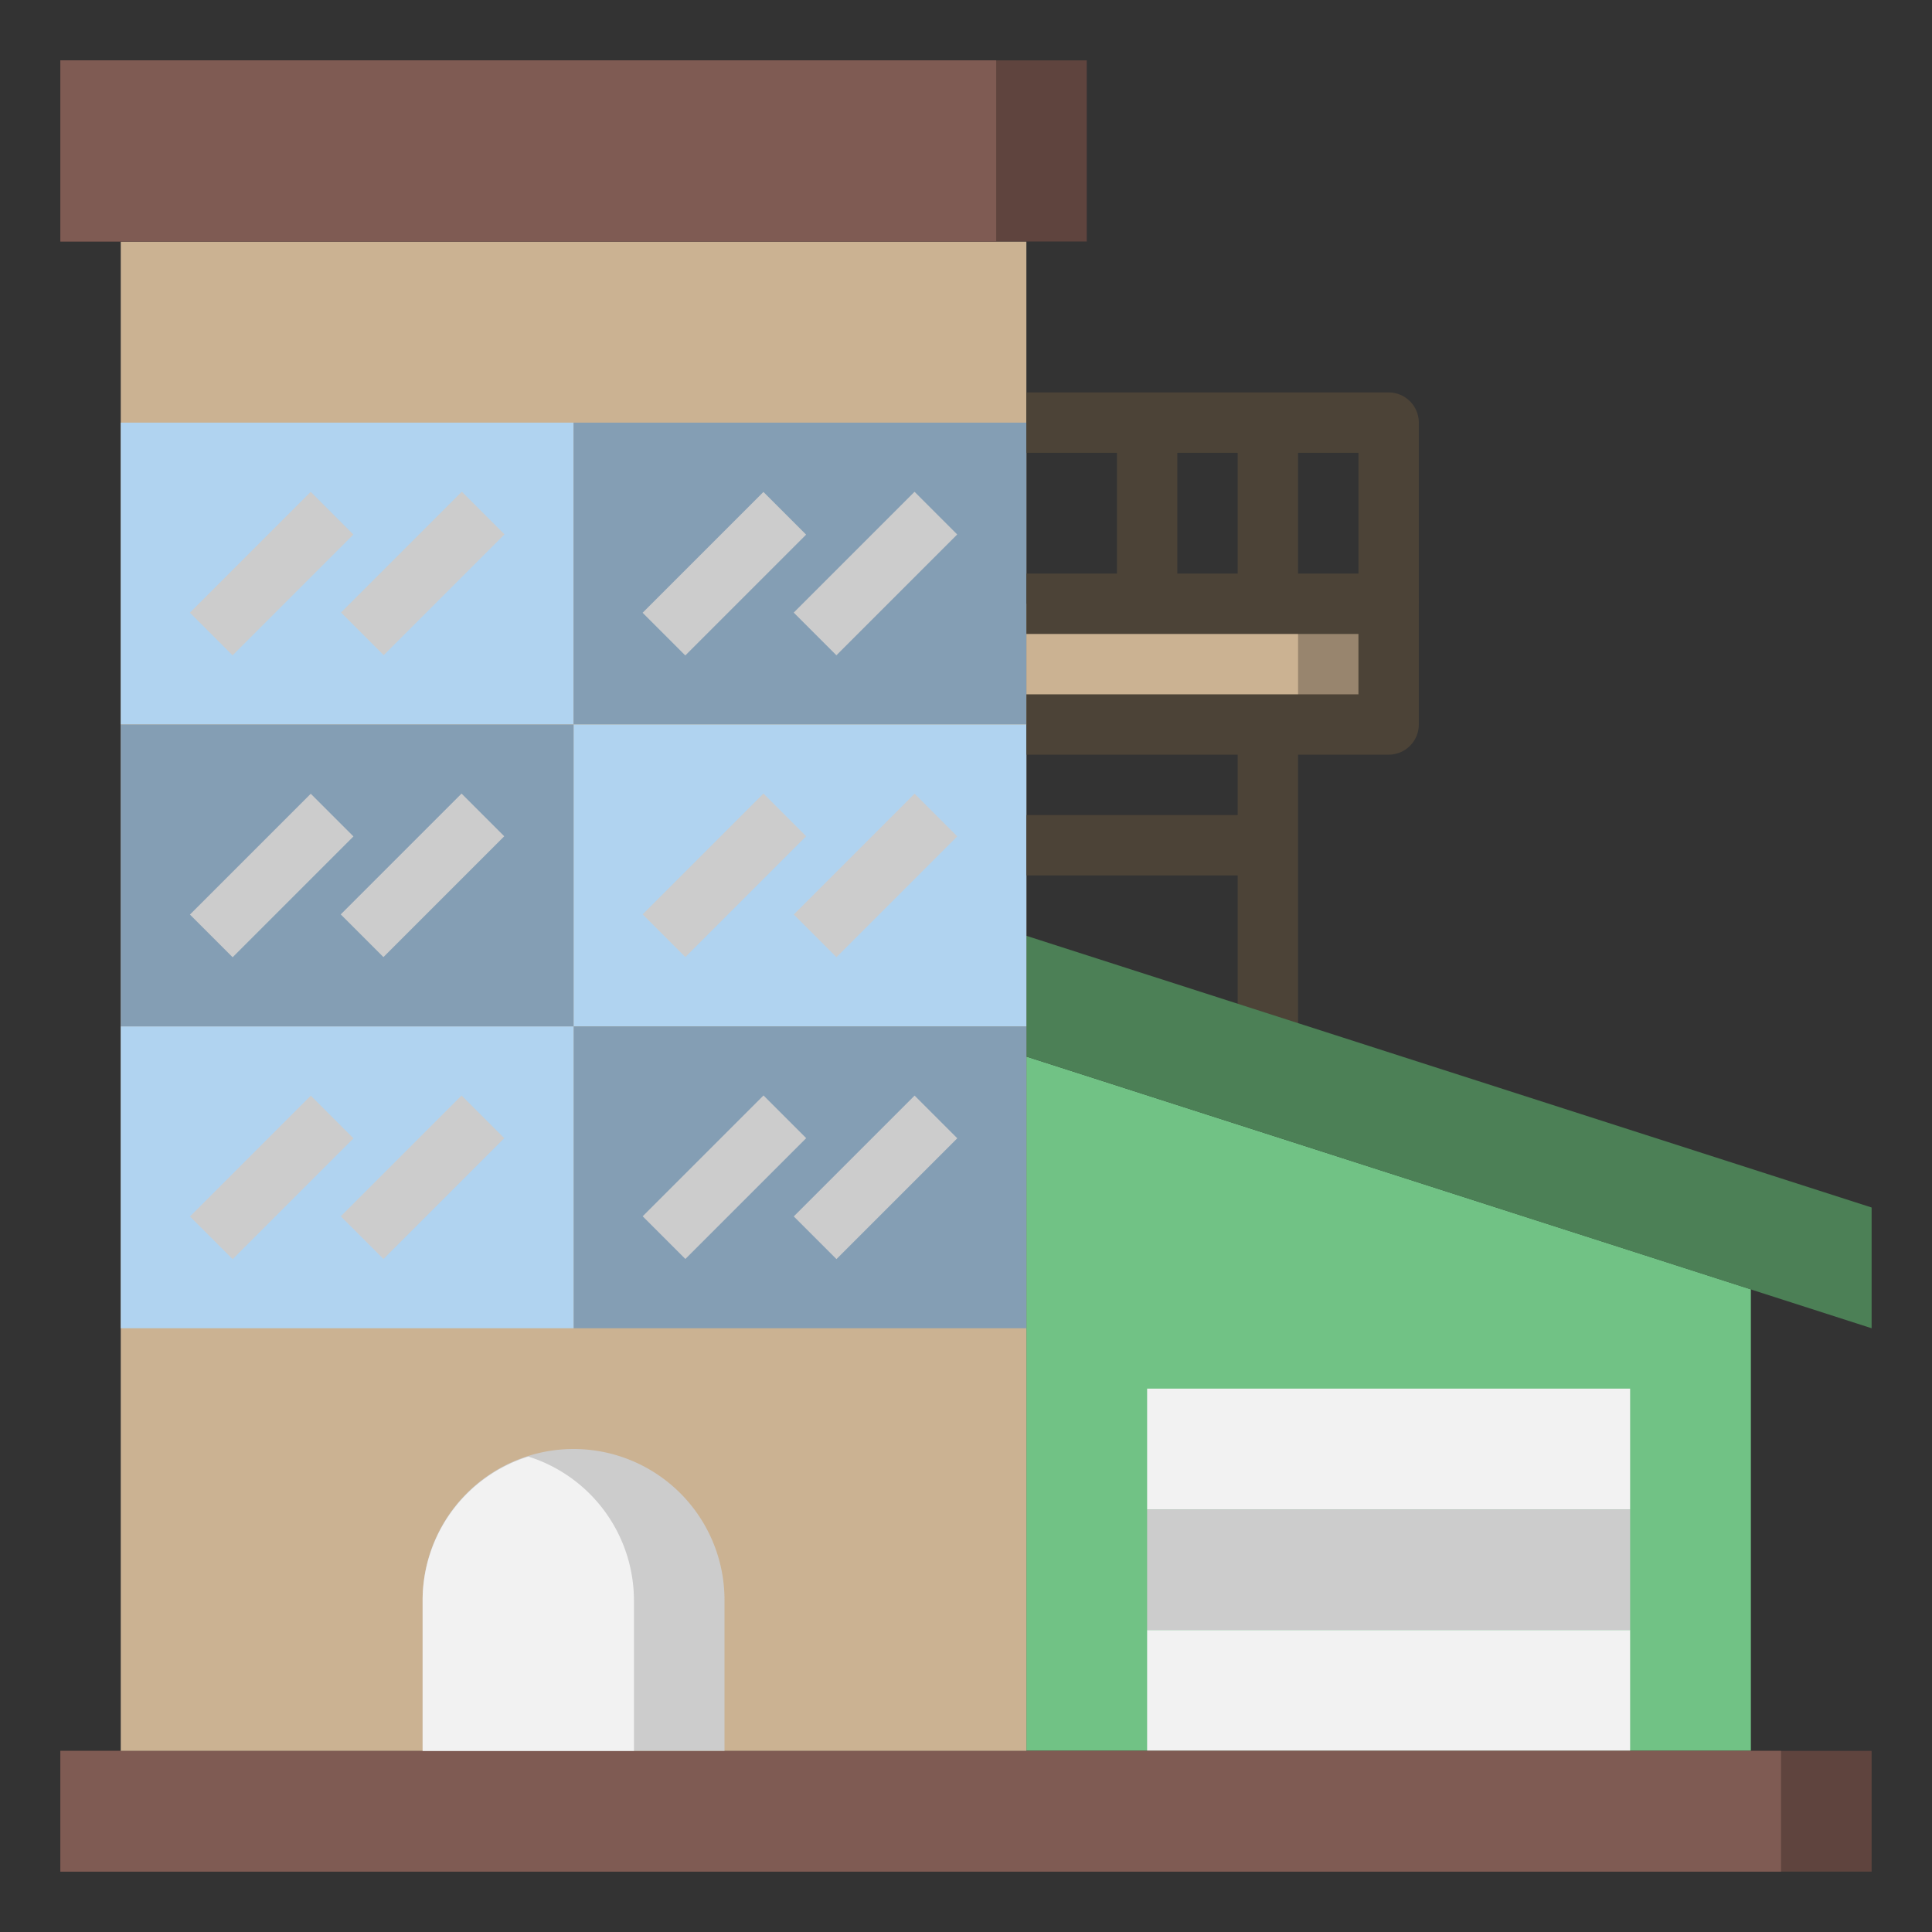 <?xml version="1.0" ?>
<!-- Uploaded to: SVG Repo, www.svgrepo.com, Generator: SVG Repo Mixer Tools -->
<svg width="800px" height="800px" viewBox="0 0 64 64" xmlns="http://www.w3.org/2000/svg">
<rect x="0" y="0" width="64" height="64" fill="#333333" stroke="none"/>
<defs>
<style>.cls-1{fill:#4c4337;}.cls-2{fill:#71c285;}.cls-3{fill:#4c8056;}.cls-4{fill:#f2f2f2;}.cls-5{fill:#ccc;}.cls-6{fill:#98856e;}.cls-7{fill:#cbb292;}.cls-8{fill:#5f443e;}.cls-9{fill:#7f5b53;}.cls-10{fill:#b0d3f0;}.cls-11{fill:#849eb4;}</style>
</defs>
<title/>
<g data-name="Layer 4" id="Layer_4">
<rect class="cls-1" height="11" width="2" x="41" y="24"/>
<polygon class="cls-2" points="58 58 58 42.71 58 42.71 34 35 34 58 58 58"/>
<polyline class="cls-3" points="34 31 62 40 62 44 34 35"/>
<rect class="cls-4" height="4" width="16" x="38" y="46"/>
<rect class="cls-5" height="4" width="16" x="38" y="50"/>
<rect class="cls-4" height="4" width="16" x="38" y="54"/>
<rect class="cls-6" height="4" width="12" x="34" y="20"/>
<rect class="cls-7" height="4" width="9" x="34" y="20"/>
<rect class="cls-8" height="4" width="60" x="2" y="58"/>
<rect class="cls-9" height="4" width="57" x="2" y="58"/>
<rect class="cls-7" height="50" width="30" x="4" y="8"/>
<path class="cls-5" d="M14,58V53a5,5,0,0,1,5-5h0a5,5,0,0,1,5,5v5"/>
<path class="cls-4" d="M17.5,48.25A5,5,0,0,0,14,53v5h7V53A5,5,0,0,0,17.5,48.25Z"/>
<rect class="cls-10" height="10" width="15" x="4" y="14"/>
<rect class="cls-11" height="10" width="15" x="19" y="14"/>
<rect class="cls-10" height="10" width="15" x="19" y="24"/>
<rect class="cls-11" height="10" width="15" x="19" y="34"/>
<rect class="cls-10" height="10" width="15" x="4" y="34"/>
<rect class="cls-11" height="10" width="15" x="4" y="24"/>
<rect class="cls-8" height="6" width="34" x="2" y="2"/>
<rect class="cls-9" height="6" width="31" x="2" y="2"/>
<path class="cls-1" d="M46,25H34V23H45V21H34V19H46a1,1,0,0,1,1,1v4A1,1,0,0,1,46,25Z"/>
<rect class="cls-5" height="2" transform="translate(-10.8 11.93) rotate(-45)" width="5.66" x="6.17" y="18"/>
<rect class="cls-5" height="2" transform="translate(-9.33 15.46) rotate(-45)" width="5.66" x="11.17" y="18"/>
<rect class="cls-5" height="2" transform="translate(-6.41 22.54) rotate(-45)" width="5.66" x="21.17" y="18"/>
<rect class="cls-5" height="2" transform="translate(-4.94 26.07) rotate(-45)" width="5.66" x="26.17" y="18"/>
<rect class="cls-5" height="2" transform="translate(-13.48 25.46) rotate(-45)" width="5.66" x="21.17" y="28"/>
<rect class="cls-5" height="2" transform="translate(-12.01 29) rotate(-45)" width="5.66" x="26.17" y="28"/>
<rect class="cls-5" height="2" transform="translate(-20.55 28.39) rotate(-45)" width="5.66" x="21.17" y="38"/>
<rect class="cls-5" height="2" transform="translate(-19.08 31.93) rotate(-45)" width="5.66" x="26.17" y="38"/>
<rect class="cls-5" height="2" transform="translate(-24.94 17.79) rotate(-45)" width="5.66" x="6.17" y="38"/>
<rect class="cls-5" height="2" transform="translate(-23.48 21.32) rotate(-45)" width="5.66" x="11.17" y="38"/>
<rect class="cls-5" height="2" transform="translate(-17.87 14.86) rotate(-45)" width="5.66" x="6.17" y="28"/>
<rect class="cls-5" height="2" transform="translate(-16.41 18.39) rotate(-45)" width="5.66" x="11.17" y="28"/>
<rect class="cls-1" height="6" width="2" x="37" y="14"/>
<rect class="cls-1" height="6" width="2" x="41" y="14"/>
<rect class="cls-1" height="2" width="8" x="34" y="27"/>
<path class="cls-1" d="M47,20H45V15H34V13H46a1,1,0,0,1,1,1Z"/>
</g>
</svg>